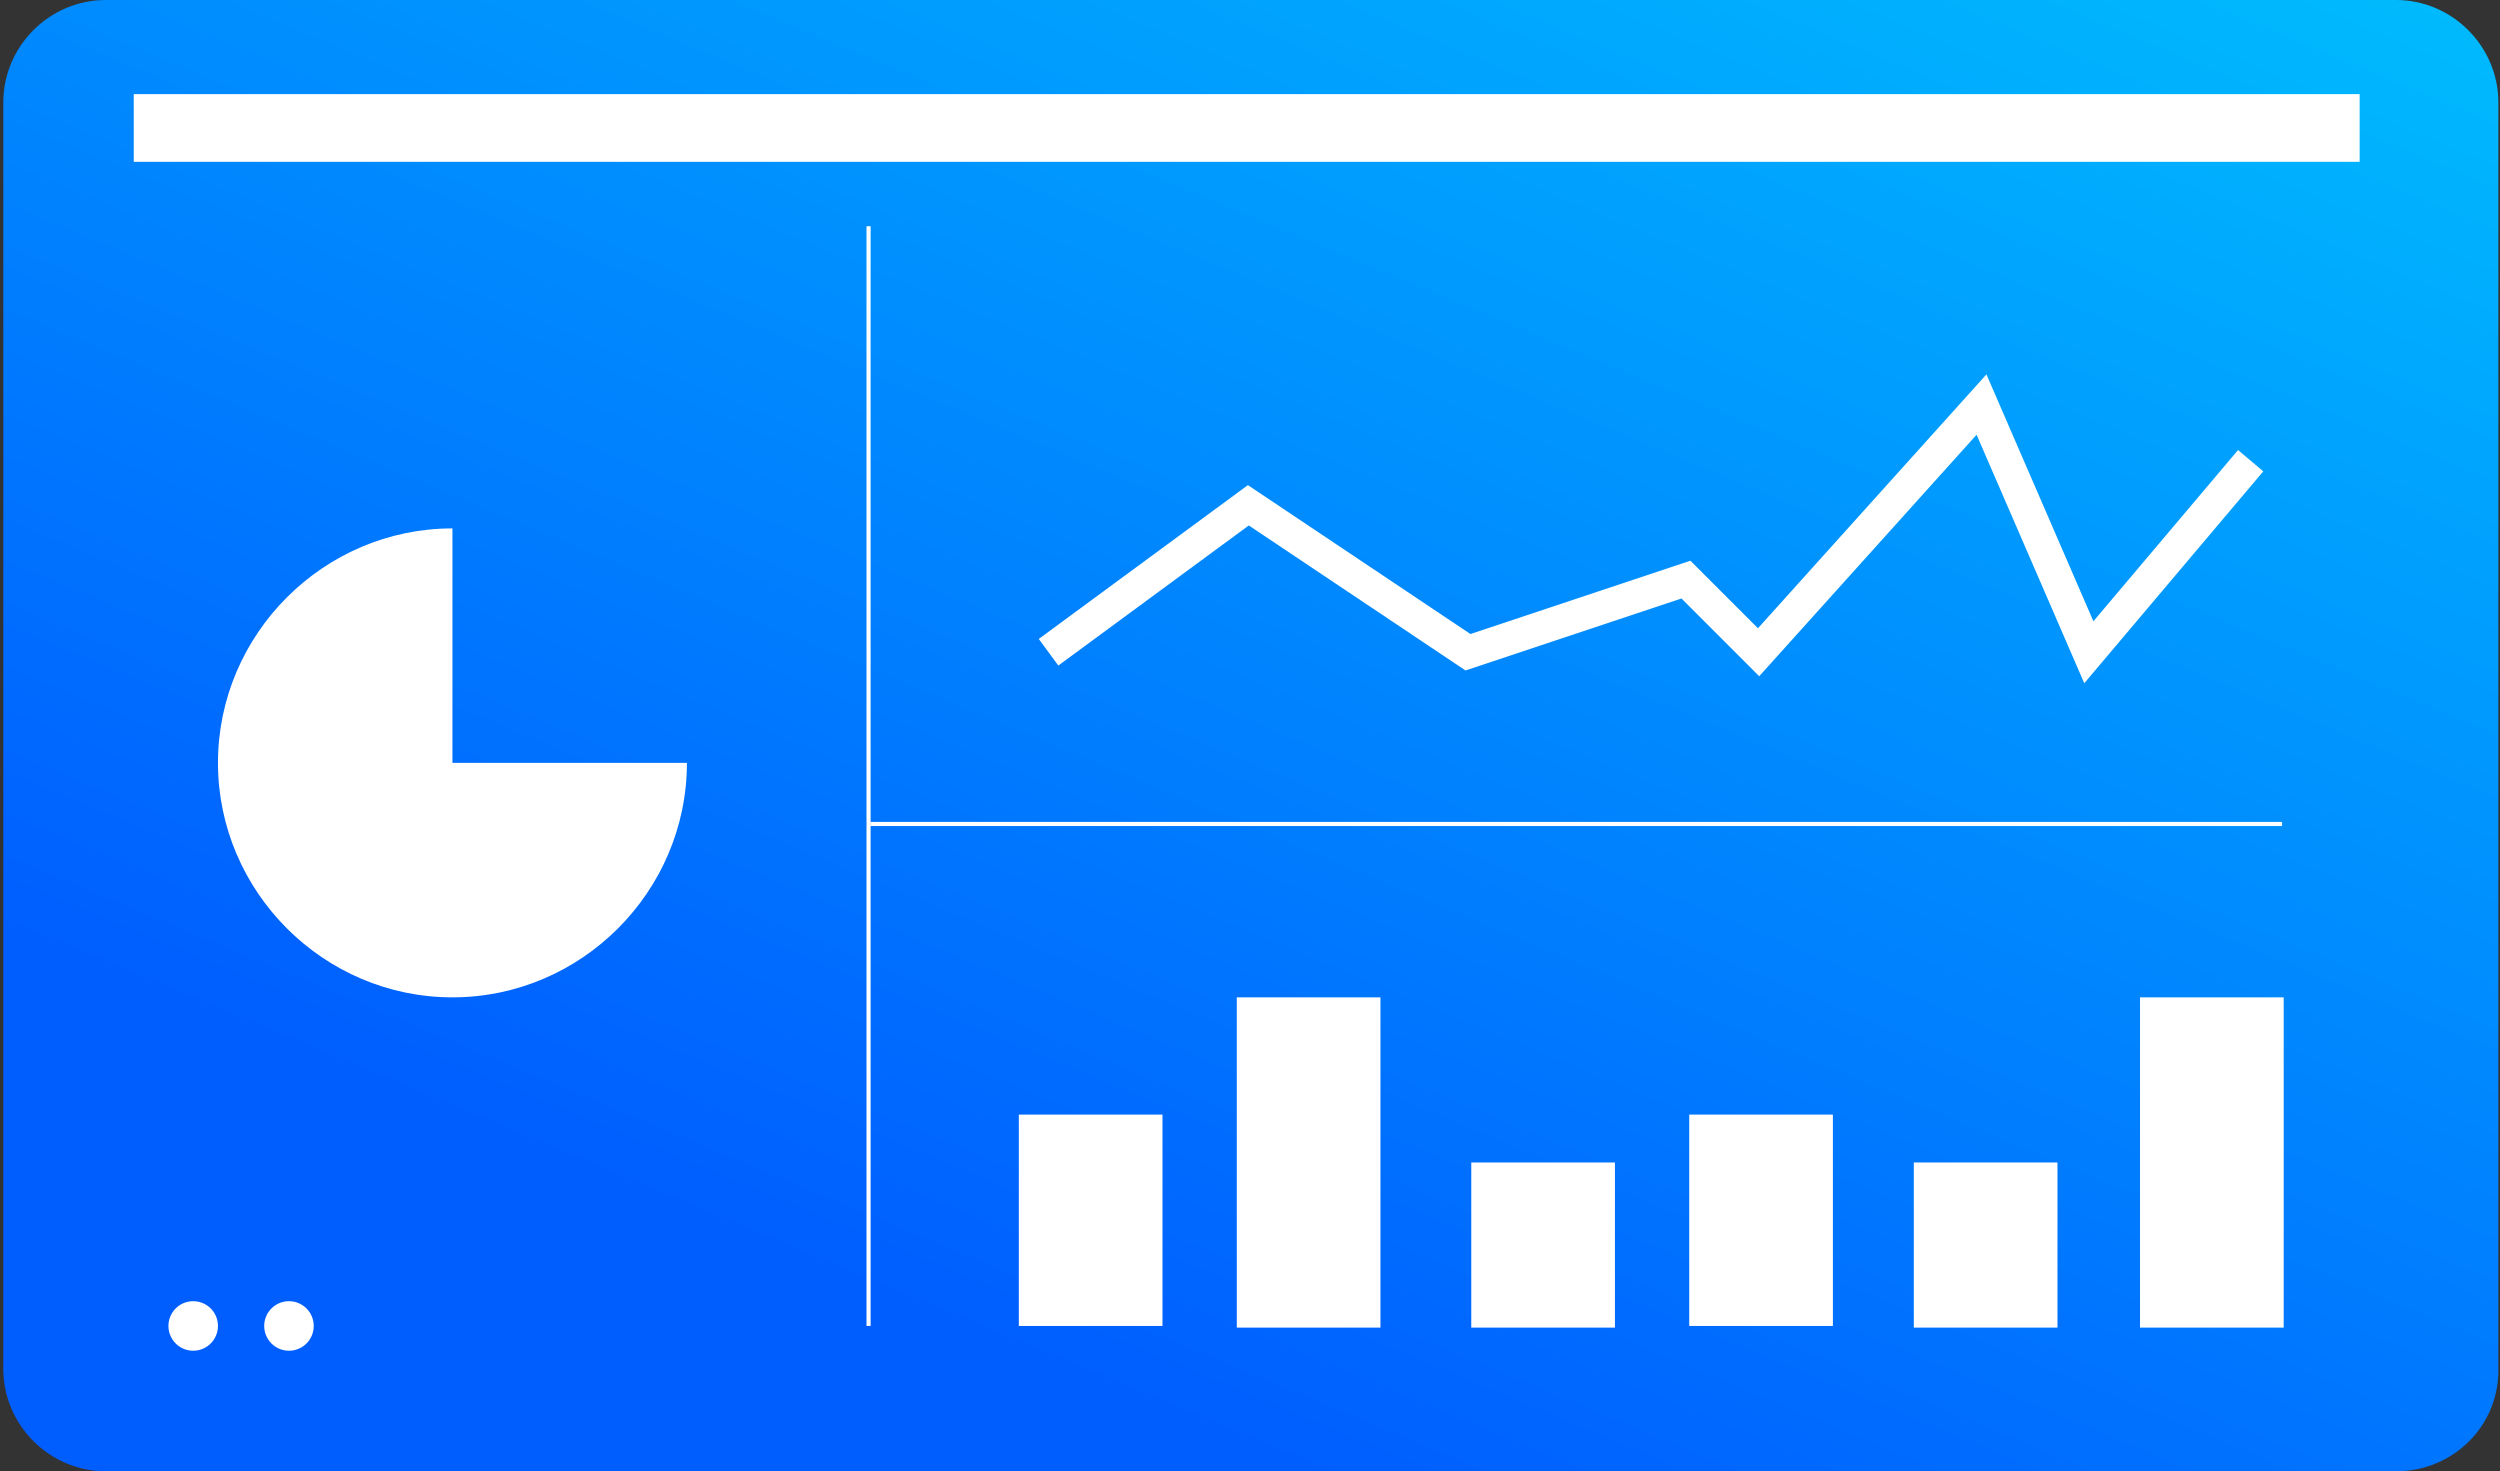 <svg xmlns="http://www.w3.org/2000/svg" xmlns:xlink="http://www.w3.org/1999/xlink" id="Capa_1" x="0px" y="0px" viewBox="0 0 151.4 89.1" style="enable-background:new 0 0 151.4 89.1;" xml:space="preserve"><rect x="0" y="0" width="151.4" height="89.1" fill="#333333" stroke="none"/><style type="text/css">	.st0{fill:url(#SVGID_1_);}	.st1{fill:#FFFFFF;}	.st2{fill:none;stroke:#FFFFFF;stroke-width:2;stroke-miterlimit:10;}	.st3{fill:none;stroke:#FFFFFF;stroke-width:0.25;stroke-miterlimit:10;}</style><linearGradient id="SVGID_1_" gradientUnits="userSpaceOnUse" x1="110.189" y1="-38.199" x2="60.487" y2="81.291">	<stop offset="0" style="stop-color:#00CCFD"></stop>	<stop offset="1" style="stop-color:#005EFF"></stop></linearGradient><path class="st0" d="M145.1,89.1H6.4c-3.4,0-6.2-2.8-6.2-6.2V6.2C0.2,2.8,3,0,6.4,0h138.7c3.4,0,6.2,2.8,6.2,6.2v76.6 C151.4,86.3,148.6,89.1,145.1,89.1z"></path><rect x="8.1" y="5.7" class="st1" width="134.8" height="4.1"></rect><path class="st1" d="M27.4,32c-7.8,0-14.2,6.4-14.2,14.2s6.4,14.2,14.2,14.2S41.6,54,41.6,46.2H27.4V32z"></path><rect x="61.7" y="67.5" class="st1" width="8.7" height="12.8"></rect><rect x="102.3" y="67.5" class="st1" width="8.7" height="12.8"></rect><rect x="74.9" y="60.4" class="st1" width="8.7" height="20"></rect><rect x="129.6" y="60.4" class="st1" width="8.7" height="20"></rect><rect x="89.1" y="70.4" class="st1" width="8.7" height="10"></rect><rect x="115.9" y="70.4" class="st1" width="8.7" height="10"></rect><polyline class="st2" points="63.5,39.5 75.6,30.6 88.9,39.5 102.1,35.1 106.5,39.5 120,24.5 126.5,39.5 136.3,27.9 "></polyline><g>	<circle class="st1" cx="11.7" cy="80.3" r="1.5"></circle>	<circle class="st1" cx="17.5" cy="80.3" r="1.5"></circle></g><line class="st3" x1="52.6" y1="13.7" x2="52.6" y2="80.3"></line><line class="st3" x1="138.2" y1="49.9" x2="52.7" y2="49.9"></line></svg>
